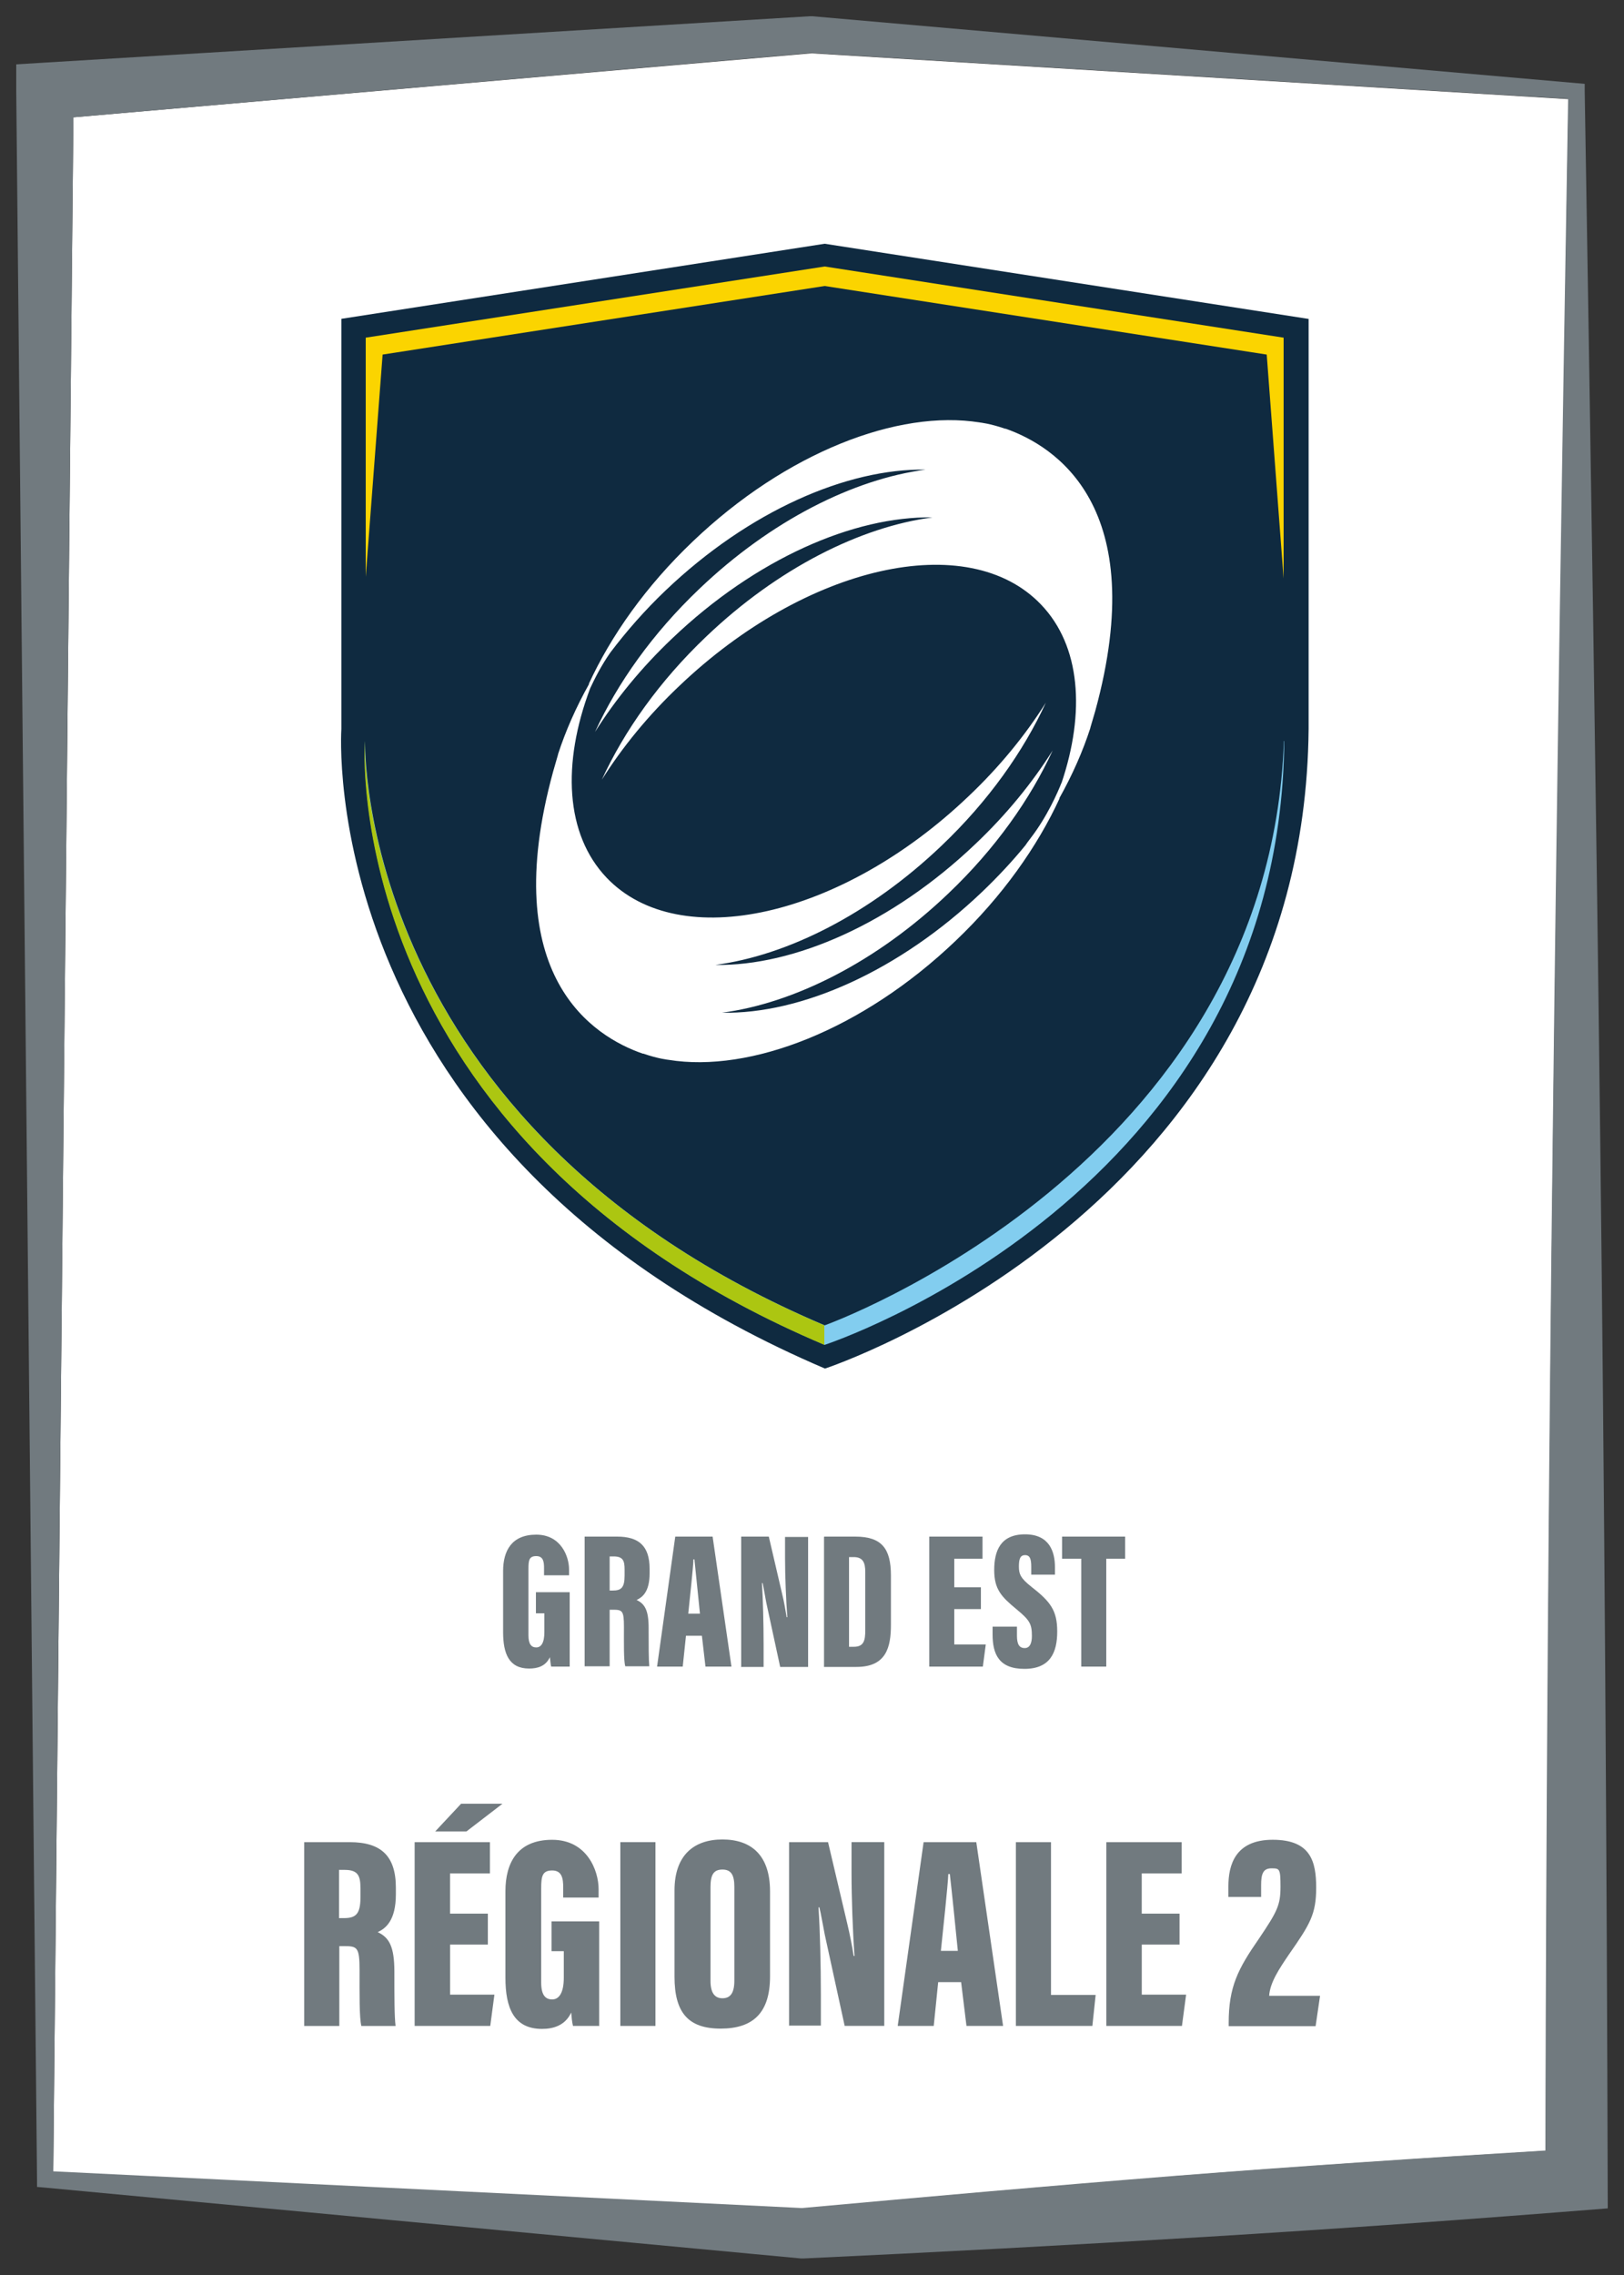 <?xml version="1.0" encoding="UTF-8"?>
<svg id="Logos" xmlns="http://www.w3.org/2000/svg" viewBox="0 0 500 700">
  <rect x="0" y="0" width="500" height="700" fill="#333333" stroke="none"/>
  <defs>
    <style>
      .cls-1 {
        fill: #0f2a40;
      }

      .cls-2 {
        fill: #acc611;
      }

      .cls-3 {
        fill: #fbd400;
      }

      .cls-4 {
        fill: #82cdef;
      }

      .cls-5 {
        fill: #5aad31;
      }

      .cls-6 {
        fill: #fff;
      }

      .cls-7 {
        fill: #717a7f;
      }
    </style>
  </defs>
  <g id="Régionale_2" data-name="Régionale 2">
    <g id="Grand_Est" data-name="Grand Est">
      <g>
        <path class="cls-6" d="M361.8,669.6c38.1-3,76-5.5,114.1-7.8.3-104.8,1-209.7,2.3-315.2,1.3-104.7,3-210.1,4.7-316.1l-233.1-14.1L22.6,36.1l-6.2,632.2,230.5,11.3c38.7-3.6,76.9-7,114.8-9.9l.1-.1Z"/>
        <path class="cls-7" d="M492.7,352.2c-1.3-108.7-3-216.8-4.8-324.1v-2.3l-2.3-.2L250.1,5h-.8L13.2,19.3l-8.2.5v8.2l6.4,642.6v2.3l2.3.2,232.8,21.8h1.1c40.7-1.9,81.8-4.1,123.1-6.6s82.9-5.5,124.3-8.8c-.3-109.4-1-218.6-2.3-327.3ZM22.6,36.1l227.1-19.8,233.1,14.1c-1.8,106-3.5,211.4-4.7,316.1-1.3,105.5-2.1,210.4-2.3,315.2-38.1,2.3-76,4.8-114.1,7.8-38,3-76.2,6.4-114.8,9.9l-230.5-11.3L22.6,36.1Z"/>
      </g>
      <g>
        <path class="cls-7" d="M175.5,512.8h-5.8c-.2-.7-.3-2.1-.4-2.9-1.3,2.8-3.8,3.5-6.4,3.5-6.2,0-8-4.6-8-11.2v-18.8c0-6.2,2.6-11.2,10.2-11.2s10.1,6.7,10.1,10.7v1.8h-7.7v-2.2c0-1.9-.2-3.7-2.4-3.7s-2.4,1.3-2.4,3.9v20.5c0,2.7.9,3.7,2.4,3.7s2.5-1.4,2.5-4.7v-5.8h-2.6v-6.5h10.4v22.9h.1Z"/>
        <path class="cls-7" d="M180,472.8h10c6.7,0,10,2.9,10,9.9v1.4c0,5.8-2.3,7.4-4,8.2,2.5,1.2,3.7,3.1,3.7,8.6s0,9.7.2,11.8h-7.4c-.5-1.8-.4-7-.4-12.1s-.5-5.3-3.5-5.3h-.9v17.4h-7.7v-40,.1ZM187.6,489.4h1c2.6,0,3.7-.8,3.7-4.6v-1.9c0-2.7-.5-4-3.4-4h-1.2v10.5h-.1Z"/>
        <path class="cls-7" d="M211.2,503.3l-1,9.5h-7.9l5.6-40h11.5l5.8,40h-8l-1.1-9.5h-5,.1ZM215.5,496.5c-.5-5.1-1.3-12.9-1.7-16.7h-.3c-.1,2.8-1.1,11.8-1.6,16.7h3.7-.1Z"/>
        <path class="cls-7" d="M228.2,512.8v-40h8.5l4.1,17.6c.6,2.4,1.1,5.4,1.4,7.2h.2c-.4-5.3-.7-12.6-.7-18.2v-6.5h7.1v40h-8.6l-4.3-19.9c-.4-2-.8-4.6-1.1-5.9h-.2c.3,4.7.5,12.7.5,19v6.8h-7l.1-.1Z"/>
        <path class="cls-7" d="M253.8,472.8h9.5c8.2,0,11,3.7,11,12v15.1c0,6.9-1.4,13-10.6,13h-10v-40l.1-.1ZM261.4,506.7h1.5c3.1,0,3.5-2,3.5-5.1v-17.9c0-2.9-.7-4.6-3.6-4.6h-1.4v27.6Z"/>
        <path class="cls-7" d="M302,495.1h-8.2v10.9h9.7l-.9,6.8h-16.5v-40h16.4v6.8h-8.7v8.8h8.2v6.8-.1Z"/>
        <path class="cls-7" d="M313.1,500.5v2.8c0,2.6.7,3.8,2.4,3.8s2.2-1.8,2.2-3.7c0-3.8-.7-4.9-4.8-8.3-4.6-3.8-6.8-6.1-6.8-12s1.9-11,9.5-11,9.2,5.5,9.2,10.1v2.3h-7.3v-2.4c0-2.4-.4-3.6-1.9-3.6s-1.9,1.2-1.9,3.5.5,3.6,3.8,6.2c5.9,4.6,8,7.3,8,13.8s-2.2,11.5-10.1,11.5-9.8-4.6-9.8-10.6v-2.4h7.6-.1Z"/>
        <path class="cls-7" d="M332.8,479.6h-5.8v-6.8h19.4v6.8h-5.8v33.2h-7.7v-33.2h-.1Z"/>
        <g>
          <path class="cls-7" d="M93.57,566.82h14.11c9.53,0,14.2,4.12,14.2,14.02v2.02c0,8.16-3.21,10.54-5.59,11.64,3.48,1.65,5.13,4.31,5.13,12.19s0,13.75.37,16.68h-10.54c-.64-2.57-.55-9.9-.55-17.14s-.73-7.42-4.95-7.42h-1.28v24.56h-10.81v-56.54h-.09ZM104.48,590.19h1.37c3.67,0,5.13-1.19,5.13-6.41v-2.75c0-3.85-.73-5.68-4.86-5.68h-1.74v14.85h.09Z"/>
          <path class="cls-7" d="M150.21,598.34h-11.64v15.4h13.65l-1.28,9.62h-23.28v-56.54h23.18v9.62h-12.28v12.37h11.64v9.62-.09ZM154.7,555l-11.09,8.52h-9.62l7.97-8.52h12.74Z"/>
          <path class="cls-7" d="M184.57,623.36h-8.16c-.27-1.01-.46-2.93-.55-4.12-1.83,3.94-5.41,5.04-8.98,5.04-8.71,0-11.27-6.51-11.27-15.76v-26.58c0-8.71,3.67-15.85,14.39-15.85s14.3,9.44,14.3,15.21v2.57h-10.9v-3.12c0-2.75-.37-5.22-3.39-5.22s-3.39,1.74-3.39,5.5v28.96c0,3.85,1.28,5.22,3.39,5.22s3.57-2.02,3.57-6.69v-8.16h-3.76v-9.16h14.66v32.26l.09-.09Z"/>
          <path class="cls-7" d="M201.8,566.82v56.54h-10.81v-56.54h10.81Z"/>
          <path class="cls-7" d="M237.08,581.85v26.3c0,11.18-5.22,16.04-15.21,16.04s-14.2-4.95-14.2-15.95v-26.58c0-10.9,6.05-15.67,14.75-15.67s14.66,4.67,14.66,15.95v-.09ZM218.75,580.66v28.87c0,3.48,1.19,5.32,3.67,5.32s3.67-1.65,3.67-5.41v-28.87c0-3.57-.92-5.32-3.67-5.32s-3.67,1.65-3.67,5.41Z"/>
          <path class="cls-7" d="M242.94,623.36v-56.54h12l5.86,24.83c.82,3.39,1.65,7.61,2.02,10.17h.27c-.55-7.51-.92-17.78-.92-25.75v-9.26h10.08v56.54h-12.19l-6.14-28.13c-.55-2.84-1.19-6.51-1.65-8.34h-.27c.46,6.6.73,17.87.73,26.76v9.62h-9.9l.09.09Z"/>
          <path class="cls-7" d="M288.85,609.89l-1.37,13.47h-11.09l7.97-56.54h16.22l8.25,56.54h-11.27l-1.65-13.47h-7.06ZM294.9,600.27c-.73-7.24-1.83-18.24-2.47-23.64h-.46c-.18,3.94-1.56,16.59-2.29,23.64h5.22Z"/>
          <path class="cls-7" d="M312.77,566.82h10.81v47.01h13.75l-1.01,9.53h-23.55v-56.54h0Z"/>
          <path class="cls-7" d="M363.17,598.34h-11.64v15.4h13.65l-1.28,9.62h-23.28v-56.54h23.18v9.62h-12.28v12.37h11.64v9.62-.09Z"/>
          <path class="cls-7" d="M378.29,623.36v-.92c0-11.09,2.84-16.59,9.26-25.84,5.68-8.43,6.69-10.36,6.69-16.04s-.27-5.68-2.84-5.68-3.12,1.83-3.12,5.13v3.67h-10.08v-3.3c0-6.41,2.02-14.3,13.65-14.3s13.38,6.6,13.38,14.75-1.92,11.27-8.25,20.34c-3.12,4.58-5.96,8.8-6.23,12.92h15.67l-1.37,9.35h-26.76v-.09Z"/>
        </g>
      </g>
      <g>
        <g id="g20">
          <path id="path22" class="cls-5" d="M120.1,263.6c0-.2,0-.3.1-.5h.2c.4.2.6.4.9.6l-1.2-.2v.1Z"/>
        </g>
        <g id="g24">
          <path id="path26" class="cls-1" d="M402.7,98.1l-148.8-23.1-148.8,23.1h0v126.2s-9.1,129.3,148.9,196.8c0,0,147.5-48.5,148.9-196.8h0v-126.2h-.2Z"/>
        </g>
        <g id="g28">
          <path id="path30" class="cls-4" d="M395.3,228c-4.7,130.9-141.4,179.8-141.4,179.8-144.6-61.3-141.5-179.8-141.5-179.8,0,0-8.7,122.1,141.5,185.8,0,0,140.1-45.8,141.5-185.8h-.1Z"/>
        </g>
        <g id="g32">
          <path id="path34" class="cls-3" d="M253.9,82l-141.3,21.9h0v73.6l5.2-68.4h0l136.1-21.1,136.1,21.1,5.2,68.9v-74.1l-141.3-21.9h0Z"/>
        </g>
        <g id="g36">
          <path id="path38" class="cls-2" d="M253.8,407.8c-144.6-61.4-141.5-179.8-141.5-179.8,0,0-8.7,122.1,141.5,185.8v-6Z"/>
        </g>
        <g id="g40">
          <path id="path42" class="cls-6" d="M326.8,240.9c-1.1,2.8-4.4,10.4-9.5,17-.7.9-1.2,1.6-1.6,2.2-4,4.9-8.5,9.7-13.3,14.3-25.7,24.5-55.9,37.7-80.1,37.2,22.1-2.9,47.6-15.6,69.7-36.7,14.4-13.7,25.2-29,32.1-44-6.3,10-14.3,19.8-23.8,28.8-25.7,24.5-55.9,37.6-80.1,37.2,22.1-2.9,47.6-15.6,69.7-36.7,14.4-13.7,25.2-29,32.1-44-6.3,10-14.3,19.8-23.8,28.8-39.1,37.3-89,48.5-111.4,25.1-12.8-13.4-13.8-35.2-5.1-58.3,1.4-3,3.4-7,6.2-11,5-6.6,10.6-13,17-19.1,25.7-24.5,55.9-37.6,80.1-37.2-22.1,2.9-47.6,15.6-69.7,36.7-14.4,13.7-25.2,29-32.1,44,6.3-10,14.3-19.8,23.8-28.8,25.7-24.5,55.9-37.6,80.1-37.2-22.1,2.9-47.6,15.6-69.7,36.7-14.4,13.7-25.2,29-32.1,44,6.3-10,14.3-19.8,23.8-28.8,39.1-37.3,89-48.5,111.4-25.1,12.2,12.7,13.7,33.1,6.3,55M335.7,224v-.1c.5-1.7,1-3.4,1.5-5.1,17.3-63.1-12.5-81.6-27.6-86.9h-.2c-4.6-1.6-7.7-1.9-7.7-1.9h0c-25.2-4.1-59.7,9.2-88.4,36.6-14.4,13.7-25.2,29-32.1,44,0,0,.1-.2.2-.2-4.1,7.3-7.3,14.6-9.6,21.7h0v.1c-.5,1.7-1,3.4-1.5,5.2-17.3,63.1,12.5,81.6,27.6,86.8h.2c4.6,1.6,7.7,1.9,7.7,1.9h0c25.2,4.1,59.7-9.2,88.4-36.6,14.4-13.7,25.2-29,32.1-44,0,0-.1.2-.2.2,4.1-7.3,7.3-14.6,9.6-21.7h0Z"/>
        </g>
      </g>
    </g>
  </g>
</svg>